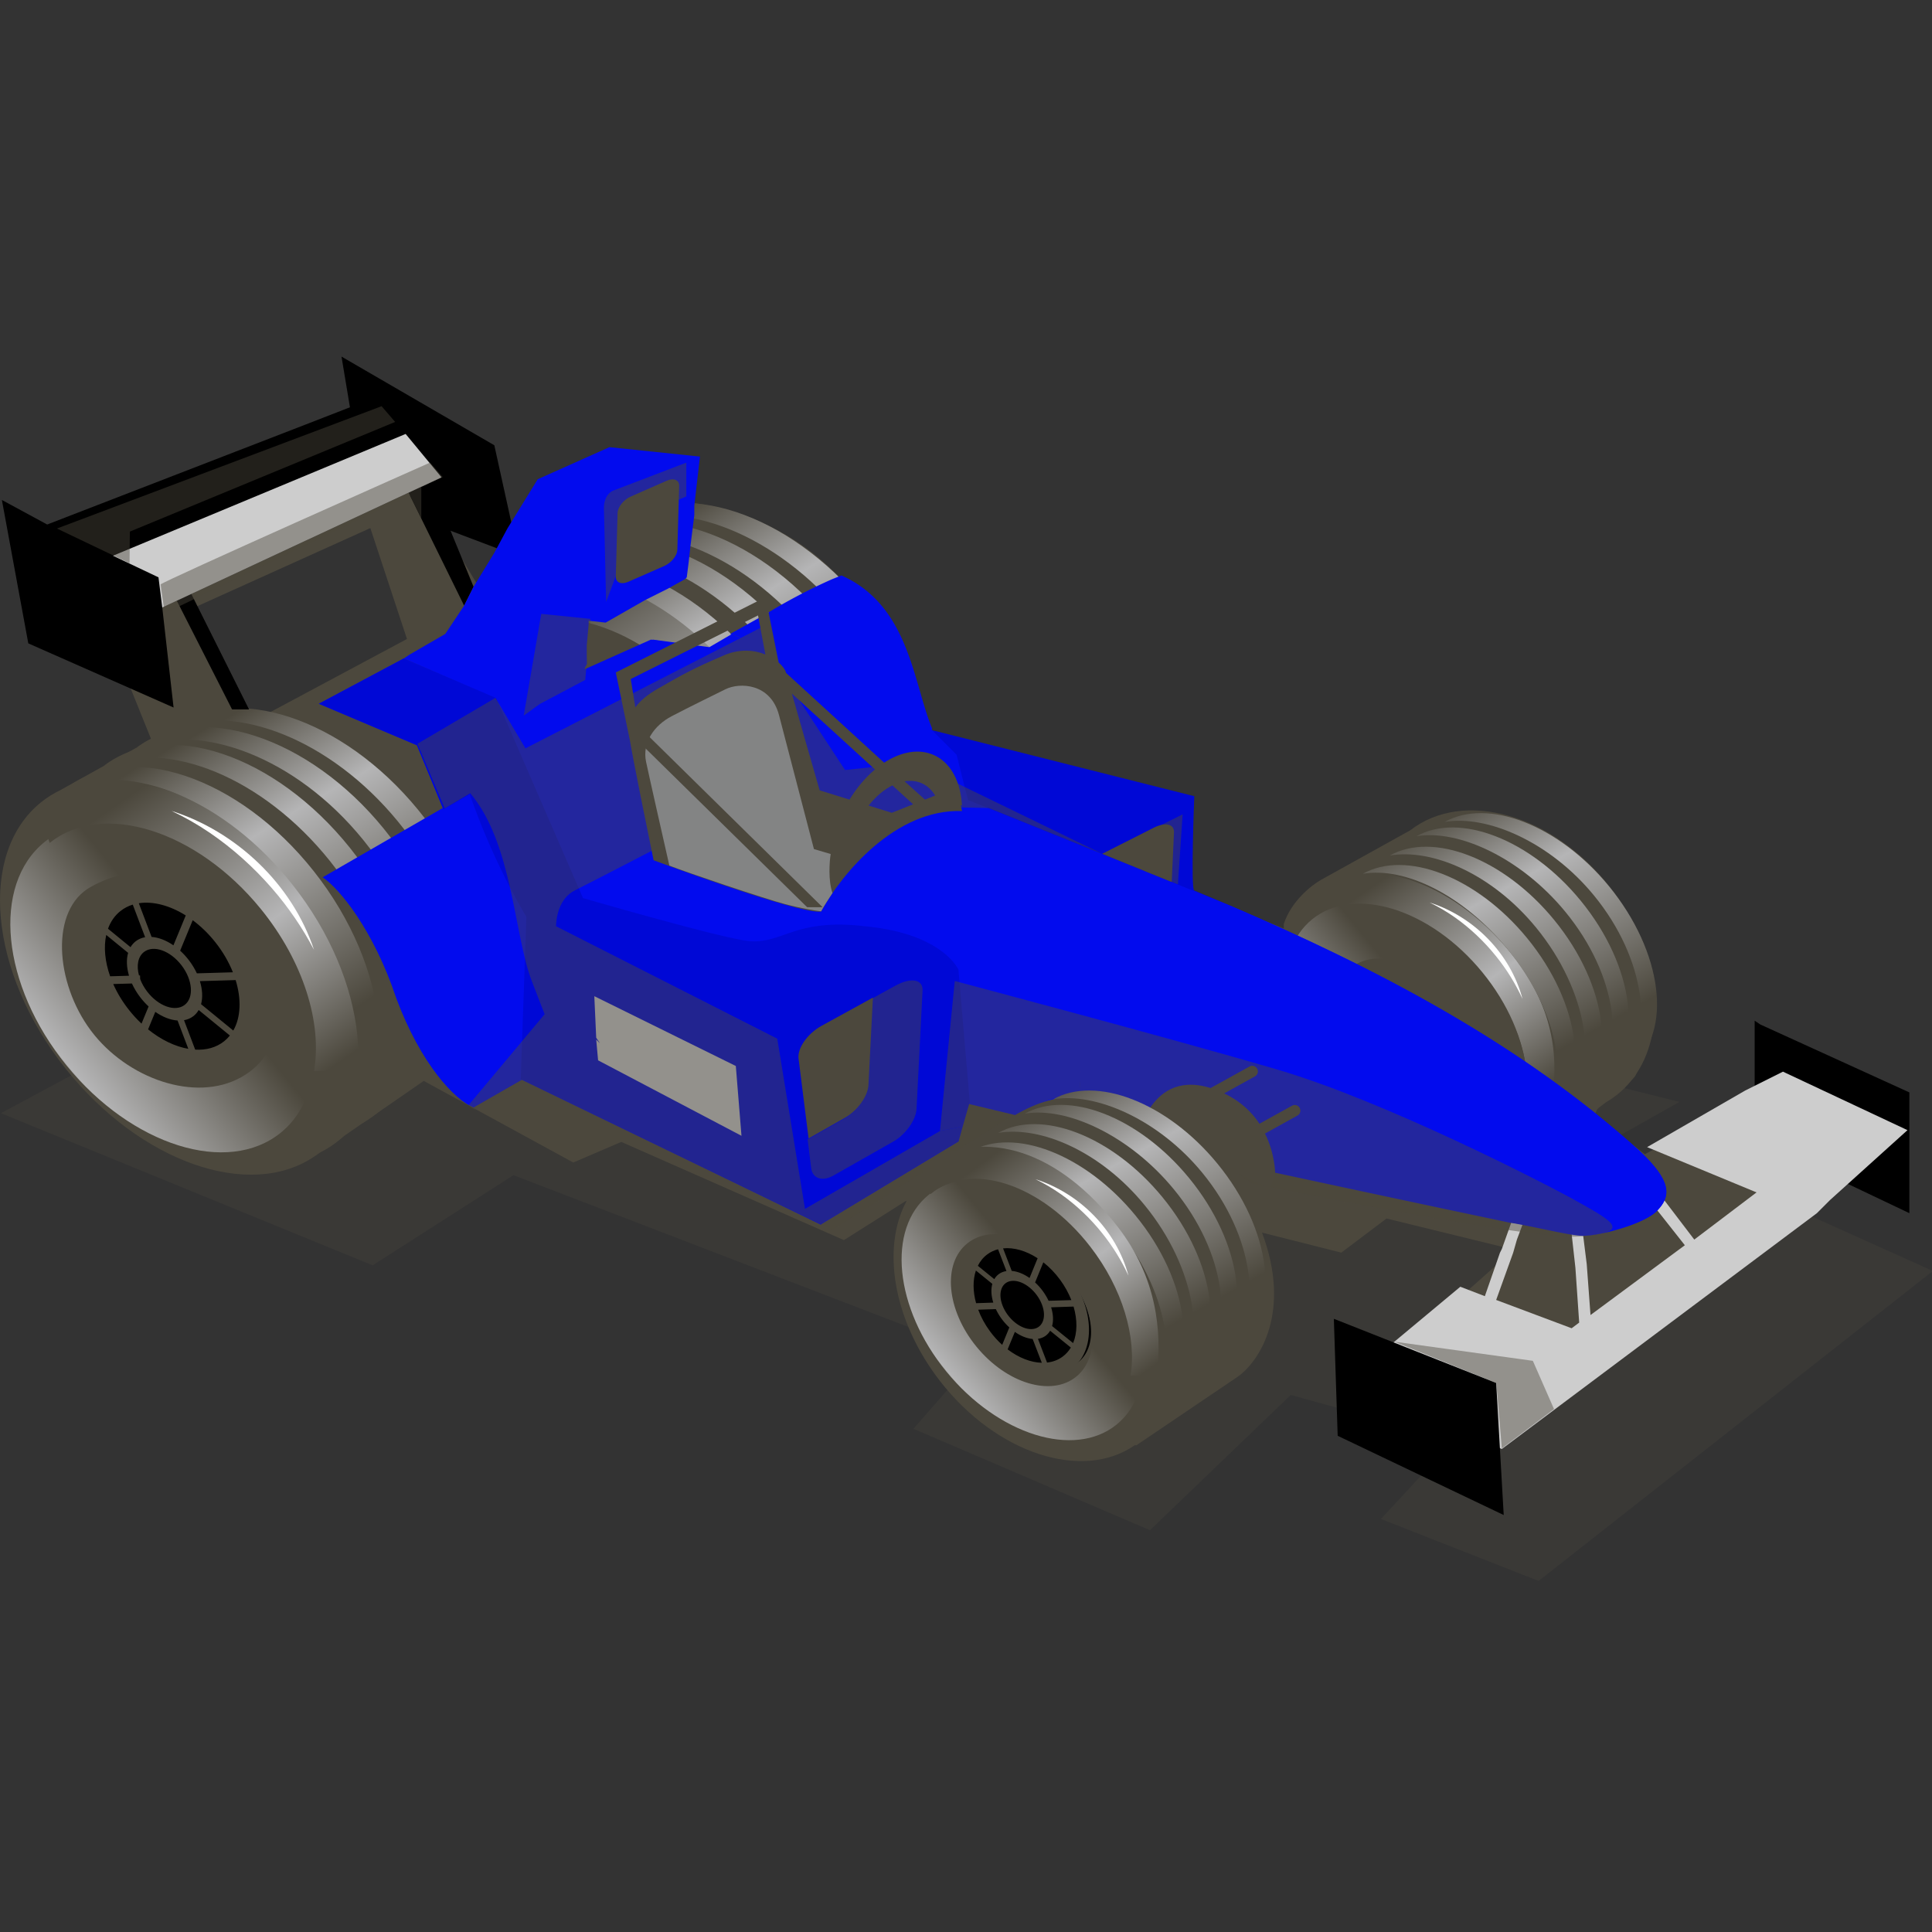<svg xmlns="http://www.w3.org/2000/svg" xmlns:xlink="http://www.w3.org/1999/xlink" fill="none" viewBox="0 -189 1024 1024" width="1024" height="1024"><rect x="0" y="-189" width="1024" height="1024" fill="#333333" stroke="none"/><defs><linearGradient id="f1-chassis_paint0_linear_474_164" x1="720.72" x2="800.14" y1="285.39" y2="400.99" gradientUnits="userSpaceOnUse"><stop stop-color="#4C483D"/><stop offset=".54" stop-color="#B5B5B6"/><stop offset="1" stop-color="#4C483D"/></linearGradient><linearGradient id="f1-chassis_paint1_linear_474_164" x1="753.26" x2="823.48" y1="244.47" y2="369.36" gradientUnits="userSpaceOnUse"><stop stop-color="#4C483D"/><stop offset=".38" stop-color="#B5B5B6"/><stop offset="1" stop-color="#4C483D"/></linearGradient><linearGradient id="f1-chassis_paint2_linear_474_164" x1="753.26" x2="823.48" y1="244.47" y2="369.36" gradientUnits="userSpaceOnUse"><stop stop-color="#4C483D"/><stop offset=".38" stop-color="#B5B5B6"/><stop offset="1" stop-color="#4C483D"/></linearGradient><linearGradient id="f1-chassis_paint3_linear_474_164" x1="753.26" x2="823.48" y1="244.47" y2="369.36" gradientUnits="userSpaceOnUse"><stop stop-color="#4C483D"/><stop offset=".38" stop-color="#B5B5B6"/><stop offset="1" stop-color="#4C483D"/></linearGradient><linearGradient id="f1-chassis_paint4_linear_474_164" x1="753.26" x2="823.48" y1="244.47" y2="369.36" gradientUnits="userSpaceOnUse"><stop stop-color="#4C483D"/><stop offset=".38" stop-color="#B5B5B6"/><stop offset="1" stop-color="#4C483D"/></linearGradient><linearGradient id="f1-chassis_paint5_linear_474_164" x1="758.88" x2="702.91" y1="350.44" y2="396.59" gradientUnits="userSpaceOnUse"><stop stop-color="#4C483D"/><stop offset=".93" stop-color="#B5B5B6"/><stop offset="1" stop-color="#4C483D"/></linearGradient><linearGradient id="f1-chassis_paint6_linear_474_164" x1="103.32" x2="32.62" y1="323.34" y2="381.4" gradientUnits="userSpaceOnUse"><stop stop-color="#4C483D"/><stop offset=".93" stop-color="#B5B5B6"/><stop offset="1" stop-color="#4C483D"/></linearGradient><linearGradient id="f1-chassis_paint7_linear_474_164" x1="56.92" x2="159.02" y1="240.9" y2="388.61" gradientUnits="userSpaceOnUse"><stop stop-color="#4C483D"/><stop offset=".54" stop-color="#B5B5B6"/><stop offset="1" stop-color="#4C483D"/></linearGradient><linearGradient id="f1-chassis_paint8_linear_474_164" x1="87.96" x2="179.82" y1="208.8" y2="350.56" gradientUnits="userSpaceOnUse"><stop stop-color="#4C483D"/><stop offset=".38" stop-color="#B5B5B6"/><stop offset="1" stop-color="#4C483D"/></linearGradient><linearGradient id="f1-chassis_paint9_linear_474_164" x1="68.12" x2="161.55" y1="220.52" y2="363.15" gradientUnits="userSpaceOnUse"><stop stop-color="#4C483D"/><stop offset=".38" stop-color="#B5B5B6"/><stop offset="1" stop-color="#4C483D"/></linearGradient><linearGradient id="f1-chassis_paint10_linear_474_164" x1="105.17" x2="194.98" y1="199.39" y2="340.38" gradientUnits="userSpaceOnUse"><stop stop-color="#4C483D"/><stop offset=".38" stop-color="#B5B5B6"/><stop offset="1" stop-color="#4C483D"/></linearGradient><linearGradient id="f1-chassis_paint11_linear_474_164" x1="123.88" x2="212.36" y1="189.3" y2="329.5" gradientUnits="userSpaceOnUse"><stop stop-color="#4C483D"/><stop offset=".38" stop-color="#B5B5B6"/><stop offset="1" stop-color="#4C483D"/></linearGradient><linearGradient id="f1-chassis_paint12_linear_474_164" x1="339.75" x2="269.06" y1="214.59" y2="272.65" gradientUnits="userSpaceOnUse"><stop stop-color="#4C483D"/><stop offset=".93" stop-color="#B5B5B6"/><stop offset="1" stop-color="#4C483D"/></linearGradient><linearGradient id="f1-chassis_paint13_linear_474_164" x1="293.36" x2="395.46" y1="132.15" y2="279.86" gradientUnits="userSpaceOnUse"><stop stop-color="#4C483D"/><stop offset=".54" stop-color="#B5B5B6"/><stop offset="1" stop-color="#4C483D"/></linearGradient><linearGradient id="f1-chassis_paint14_linear_474_164" x1="324.4" x2="416.25" y1="100.05" y2="241.81" gradientUnits="userSpaceOnUse"><stop stop-color="#4C483D"/><stop offset=".38" stop-color="#B5B5B6"/><stop offset="1" stop-color="#4C483D"/></linearGradient><linearGradient id="f1-chassis_paint15_linear_474_164" x1="304.56" x2="397.99" y1="111.77" y2="254.4" gradientUnits="userSpaceOnUse"><stop stop-color="#4C483D"/><stop offset=".38" stop-color="#B5B5B6"/><stop offset="1" stop-color="#4C483D"/></linearGradient><linearGradient id="f1-chassis_paint16_linear_474_164" x1="341.61" x2="431.41" y1="90.64" y2="231.63" gradientUnits="userSpaceOnUse"><stop stop-color="#4C483D"/><stop offset=".38" stop-color="#B5B5B6"/><stop offset="1" stop-color="#4C483D"/></linearGradient><linearGradient id="f1-chassis_paint17_linear_474_164" x1="360.31" x2="448.8" y1="80.55" y2="220.75" gradientUnits="userSpaceOnUse"><stop stop-color="#4C483D"/><stop offset=".38" stop-color="#B5B5B6"/><stop offset="1" stop-color="#4C483D"/></linearGradient><linearGradient id="f1-chassis_paint18_linear_474_164" x1="555.62" x2="499.65" y1="496.49" y2="542.67" gradientUnits="userSpaceOnUse"><stop stop-color="#4C483D"/><stop offset=".93" stop-color="#B5B5B6"/><stop offset="1" stop-color="#4C483D"/></linearGradient><linearGradient id="f1-chassis_paint19_linear_474_164" x1="545.68" x2="615.87" y1="391.5" y2="516.4" gradientUnits="userSpaceOnUse"><stop stop-color="#4C483D"/><stop offset=".38" stop-color="#B5B5B6"/><stop offset="1" stop-color="#4C483D"/></linearGradient><linearGradient id="f1-chassis_paint20_linear_474_164" x1="545.68" x2="615.87" y1="391.5" y2="516.4" gradientUnits="userSpaceOnUse"><stop stop-color="#4C483D"/><stop offset=".38" stop-color="#B5B5B6"/><stop offset="1" stop-color="#4C483D"/></linearGradient><linearGradient id="f1-chassis_paint21_linear_474_164" x1="545.68" x2="615.87" y1="391.5" y2="516.4" gradientUnits="userSpaceOnUse"><stop stop-color="#4C483D"/><stop offset=".38" stop-color="#B5B5B6"/><stop offset="1" stop-color="#4C483D"/></linearGradient><linearGradient id="f1-chassis_paint22_linear_474_164" x1="545.68" x2="615.87" y1="391.5" y2="516.4" gradientUnits="userSpaceOnUse"><stop stop-color="#4C483D"/><stop offset=".38" stop-color="#B5B5B6"/><stop offset="1" stop-color="#4C483D"/></linearGradient><linearGradient id="f1-chassis_paint23_linear_474_164" x1="516.34" x2="598.91" y1="430.49" y2="544.13" gradientUnits="userSpaceOnUse"><stop stop-color="#4C483D"/><stop offset=".54" stop-color="#B5B5B6"/><stop offset="1" stop-color="#4C483D"/></linearGradient></defs><g id="f1-chassis_dropshadow"><path id="f1-chassis_drop" fill="#4C483D" fill-opacity=".3" d="M0.477 401.008L197.515 481.66L272.15 433.866L518.794 528.678L484.115 568.287L609.503 622.056L684.139 550.364L770.716 574.261L731.906 616.081L815.497 648.94L1024.48 484.648L905.06 430.879L857.293 454.776L842.366 421.918L890.133 395.034L734.891 356.201L647.752 392.333L284.092 248.664L0.477 401.008Z"/><path id="f1-chassis_Union" fill="#4C483D" fill-rule="evenodd" d="M32.041 229.753L80.159 202.916L67.661 171.934L41.489 105.267L92.415 126.047L221.344 68.243L256.15 126.047L301.751 103.43C315.938 74.304 363.303 68.161 407.544 89.71C451.786 111.259 476.15 152.34 461.963 181.466L517.472 239.498L680.429 303.036V300.735C684.367 288.654 695.124 280.135 700.328 277.251L747.456 251.077C775.84 229.059 823.262 242.597 853.419 281.345C879.115 314.361 883.992 355.034 867.356 380.022C867.279 380.214 867.193 380.407 867.1 380.601C866.738 381.355 865.904 382.382 864.76 383.575C862.407 386.511 859.716 389.183 856.683 391.543C854.897 392.933 853.036 394.182 851.107 395.292C849.666 396.412 848.336 397.422 847.229 398.246L846.543 398.931L845.118 402.039L871.801 422.726L890.488 412.921L948.247 441.144L836.011 524.501L774.313 498.247L800.332 475.1L801.045 473.032L800.639 472.924L734.885 456.833L710.914 474.917L668.889 464.307C684.598 506.095 667.808 532.198 656.177 540.587L602.265 577.054L601.531 576.94C573.8 596.282 528.125 581.487 498.242 543.008C473.341 510.942 467.09 472.325 480.513 447.565L479.923 447.64L447.294 468.284L329.303 416.237L303.854 427.155L224.6 383.901L166.673 423.928L166.654 423.922C132.442 447.25 74.421 427.16 34.829 377.468C-5.994 326.23 -11.764 262.923 21.942 236.067C25.088 233.561 28.467 231.46 32.041 229.753ZM101.536 133.665L128.395 187.139L142.65 188.762L215.704 149.672L196.292 90.899L101.536 133.665ZM568.084 488.867C579.719 503.851 580.888 522.415 570.693 530.332C560.499 538.248 542.802 532.52 531.166 517.537C519.531 502.554 518.362 483.989 528.557 476.073C538.751 468.156 556.448 473.884 568.084 488.867ZM121.258 311.515C136.647 332.091 138.41 356.782 125.196 366.665C111.983 376.547 88.796 367.878 73.407 347.302C58.019 326.726 56.255 302.035 69.469 292.153C82.683 282.27 105.869 290.939 121.258 311.515Z" clip-rule="evenodd"/><path id="f1-chassis_r" fill="url(#f1-chassis_paint0_linear_474_164)" d="M694.98 289.551L693.772 282.761C723.119 262.893 768.16 276.262 800.295 315.55C821.873 341.931 826.295 367.385 822.839 392.812L808.523 391.739C811.911 372.001 802.339 347.635 784.495 325.819C757.85 293.243 718.609 281.055 696.742 298.525L694.98 289.551Z"/><g id="f1-chassis_r_2"><path fill="url(#f1-chassis_paint1_linear_474_164)" d="M864.754 375.75C863.077 377.1 861.29 378.265 859.406 379.251C877.138 360.585 872.519 319.365 844.78 285.551C821.447 257.108 788.101 242.78 765.743 246.621C788.45 233.831 826.038 248.102 852.776 280.695C881.345 315.522 886.708 358.079 864.754 375.75Z"/><path fill="url(#f1-chassis_paint2_linear_474_164)" d="M844.374 386.858C846.258 385.873 848.045 384.707 849.721 383.358C871.675 365.687 866.313 323.13 837.743 288.303C811.005 255.71 773.417 241.439 750.71 254.228C773.068 250.388 806.363 265.867 829.696 294.309C857.435 328.124 862.105 368.193 844.374 386.858Z"/><path fill="url(#f1-chassis_paint3_linear_474_164)" d="M835.654 393.561C833.977 394.91 832.19 396.076 830.306 397.061C848.038 378.395 841.83 336.367 814.091 302.553C790.759 274.11 759.001 260.591 736.643 264.431C759.35 251.642 796.938 265.913 823.676 298.506C852.245 333.333 857.608 375.89 835.654 393.561Z"/><path fill="url(#f1-chassis_paint4_linear_474_164)" d="M821.353 403.242C819.677 404.591 817.889 405.757 816.005 406.742C833.737 388.076 826.647 347.748 798.908 313.934C775.576 285.492 744.7 270.272 722.342 274.112C745.049 261.323 782.637 275.594 809.375 308.187C837.945 343.014 843.307 385.571 821.353 403.242Z"/></g><path id="f1-chassis_s" fill="white" d="M792.887 317.752C798.553 324.76 803.294 332.455 806.972 340.466C800.506 316.247 781.089 296.812 757.743 289.35C762.43 291.633 766.973 294.291 771.314 297.368C779.321 303.049 786.635 309.992 792.887 317.752Z"/><path id="f1-chassis_r_3" fill="url(#f1-chassis_paint5_linear_474_164)" fill-rule="evenodd" d="M704.816 391.838C732.289 425.485 772.674 438.112 795.019 420.043C817.363 401.973 813.206 360.049 785.733 326.402C758.26 292.756 717.875 280.128 695.531 298.197C673.186 316.267 677.343 358.191 704.816 391.838ZM720.816 378.707C736.748 398.218 760.385 405.365 773.611 394.669C786.838 383.973 784.645 359.485 768.713 339.973C752.782 320.462 729.145 313.315 715.919 324.011C702.692 334.707 704.885 359.195 720.816 378.707Z" clip-rule="evenodd"/><g id="f1-chassis_b"><g id="f1-chassis_right"><path id="f1-chassis_r_4" fill="url(#f1-chassis_paint6_linear_474_164)" fill-rule="evenodd" d="M35.265 375.687C69.848 418.227 120.685 434.192 148.813 411.347C176.941 388.501 171.708 335.496 137.125 292.956C102.541 250.417 51.704 234.451 23.576 257.297C-4.552 280.142 0.681 333.147 35.265 375.687ZM55.406 359.085C75.461 383.754 105.216 392.789 121.865 379.266C138.515 365.743 135.755 334.783 115.7 310.114C95.645 285.446 65.89 276.41 49.241 289.933C32.591 303.456 35.351 334.416 55.406 359.085Z" clip-rule="evenodd"/><path id="f1-chassis_r_5" fill="url(#f1-chassis_paint7_linear_474_164)" d="M19.954 239.796C20.796 239.016 21.667 238.26 22.565 237.53C56.078 210.311 116.459 229.102 157.431 279.5C183.563 311.644 195.488 348.882 192.004 378.702H166.457C170.777 353.383 160.987 320.75 138.235 292.764C104.263 250.977 54.232 235.342 26.353 257.752L19.954 239.796Z"/><path id="f1-chassis_Subtract" fill="url(#f1-chassis_paint8_linear_474_164)" d="M55.103 216.863C89.179 202.868 139.348 222.97 174.886 267.368C215.015 317.504 221.456 379.84 189.653 407.527C193.291 405.752 196.721 403.559 199.903 400.934C232.773 373.819 225.956 310.953 185.543 260.463C145.757 210.757 88.263 191.574 55.103 216.863Z"/><path id="f1-chassis_Subtract_2" fill="url(#f1-chassis_paint9_linear_474_164)" d="M35.209 228.697C69.284 214.525 119.453 234.881 154.991 279.84C195.12 330.608 201.561 393.731 169.758 421.768C173.396 419.971 176.826 417.75 180.008 415.092C212.878 387.635 206.762 323.929 166.349 272.801C126.563 222.467 68.368 203.088 35.209 228.697Z"/><path id="f1-chassis_Subtract_3" fill="url(#f1-chassis_paint10_linear_474_164)" d="M72.264 207.34C106.339 193.561 156.873 212.328 192.41 256.042C232.539 305.403 238.616 367.802 206.814 395.062C210.452 393.315 213.882 391.155 217.064 388.571C249.933 361.874 243.818 299.934 203.405 250.222C163.619 201.283 105.424 182.441 72.264 207.34Z"/><path id="f1-chassis_Subtract_4" fill="url(#f1-chassis_paint11_linear_474_164)" d="M91.023 197.058C125.099 183.42 175.268 203.009 210.806 246.274C250.935 295.129 257.375 355.873 225.573 382.853C229.211 381.124 232.641 378.987 235.823 376.429C268.693 350.006 261.866 289.234 221.453 240.033C181.667 191.597 124.183 172.415 91.023 197.058Z"/><path id="f1-chassis_s_2" fill="white" d="M144.101 281.772C152.869 291.855 160.407 302.895 166.428 314.418C154.906 279.645 125.213 251.652 90.915 240.798C97.874 244.089 104.654 247.942 111.17 252.375C123.23 260.589 134.382 270.607 144.101 281.772Z"/></g><g id="f1-chassis_left"><path id="f1-chassis_r_6" fill="url(#f1-chassis_paint12_linear_474_164)" fill-rule="evenodd" d="M271.702 266.936C306.286 309.476 357.123 325.441 385.251 302.596C413.379 279.75 408.145 226.745 373.562 184.205C338.979 141.666 288.141 125.7 260.014 148.546C231.886 171.391 237.119 224.396 271.702 266.936ZM291.844 250.334C311.898 275.003 341.653 284.038 358.303 270.515C374.953 256.992 372.192 226.032 352.137 201.363C332.083 176.695 302.328 167.659 285.678 181.182C269.029 194.705 271.789 225.665 291.844 250.334Z" clip-rule="evenodd"/><path id="f1-chassis_r_7" fill="url(#f1-chassis_paint13_linear_474_164)" d="M256.392 131.045C257.234 130.265 258.104 129.509 259.003 128.779C292.515 101.56 352.897 120.351 393.869 170.75C420.001 202.893 431.926 240.131 428.441 269.952H402.894C407.215 244.632 397.424 211.999 374.673 184.013C340.701 142.226 290.669 126.591 262.79 149.001L256.392 131.045Z"/><path id="f1-chassis_Subtract_5" fill="url(#f1-chassis_paint14_linear_474_164)" d="M291.541 108.112C325.616 94.117 375.786 114.219 411.323 158.618C451.453 208.753 457.893 271.089 426.091 298.776C429.729 297.001 433.159 294.808 436.341 292.183C469.21 265.068 462.394 202.202 421.981 151.712C382.195 102.006 324.701 82.823 291.541 108.112Z"/><path id="f1-chassis_Subtract_6" fill="url(#f1-chassis_paint15_linear_474_164)" d="M271.646 119.946C305.721 105.774 355.891 126.13 391.428 171.089C431.558 221.857 437.998 284.981 406.196 313.017C409.833 311.22 413.264 308.999 416.446 306.342C449.315 278.884 443.2 215.178 402.787 164.05C363.001 113.716 304.806 94.338 271.646 119.946Z"/><path id="f1-chassis_Subtract_7" fill="url(#f1-chassis_paint16_linear_474_164)" d="M308.702 98.589C342.777 84.81 393.31 103.577 428.848 147.291C468.977 196.652 475.054 259.051 443.251 286.311C446.889 284.564 450.319 282.404 453.501 279.82C486.371 253.124 480.256 191.183 439.842 141.471C400.056 92.532 341.861 73.69 308.702 98.589Z"/><path id="f1-chassis_Subtract_8" fill="url(#f1-chassis_paint17_linear_474_164)" d="M327.461 88.307C361.536 74.669 411.706 94.258 447.243 137.523C487.373 186.378 493.813 247.122 462.011 274.102C465.648 272.373 469.079 270.236 472.261 267.678C505.13 241.255 498.304 180.483 457.89 131.282C418.104 82.846 360.621 63.664 327.461 88.307Z"/></g></g></g><g id="motor-manager-2024_chassis_4034"><g id="motor-manager-2024_chassis_base_8"><g id="motor-manager-2024_chassis_tail_8"><path id="motor-manager-2024_chassis_wing-l_8" fill="black" d="M275 106l-13-59-81-47 5 30 40 36 12 26 37 14z"/><path id="motor-manager-2024_chassis_bar_15" fill="black" d="M101 125l-8 3 30 59h9l-31-62z"/><path id="motor-manager-2024_chassis_bar_16" fill="black" d="M228 66l-12 5 30 61 5-10-23-56z"/><path id="motor-manager-2024_chassis_wing_8" fill="black" d="M234 64l-36-42-36 14L25 89l61 44 148-69z"/><path id="motor-manager-2024_chassis_split_color_2" fill="#CDCDCD" d="M234 64l-19-23-161 67 32 25 148-69z"/><path id="motor-manager-2024_chassis_wing-r_8" fill="black" d="M25 89L1 76l14 76 77 34-6-53-2-16-59-28z"/></g><g id="motor-manager-2024_chassis_front-wing_8"><path id="motor-manager-2024_chassis_Union_8" fill="black" d="M933 354l79 36v64l-82-39v-63l3 2z"/><path id="motor-manager-2024_chassis_Vector_39" fill="#CDCDCD" d="M1011 410l-66-31-20 10-52 30 58 24-33 25-16-21-4 5 15 19-50 37-2-27-2-16h-6l2 18 2 29-4 3-40-15 9-25 2-7 3-8-6-1-5 14-1 2-8 23-13-5-60 50 82 36 167-125 7-7 41-37z"/><path id="motor-manager-2024_chassis_Vector_40" fill="black" d="M795 579l-2-35-86-34v1l2 61 88 42-2-35z"/></g><path id="motor-manager-2024_chassis_Vector_41" fill="#0008D6" d="M652 291l-19-8c-2 0 0-50 0-50l-139-35-29 17c8 8 25 11 38 27l137 54 12-5z"/><path id="motor-manager-2024_chassis_Vector_42" fill="#CDCDCD" d="M503 242c-6 0-13 2-20 4l-1 1h-1a72 72 0 00-12 7 88 88 0 00-15 11l-3 3-2 2-4 5 148 51c13-14 30-23 47-30l-137-54z"/><path id="motor-manager-2024_chassis_main-body_8" fill="#020BEE" d="M491 195l-103-48-12 7-30-4-22 17-53 133 5 83 159 77 73-44 5-20 25 6c12-7 23-10 34-10l3-39c5-11 11-19 19-26l58-36-139-56-6-24-16-16z"/><g id="motor-manager-2024_chassis_wheels_8"><path fill="black" d="M127 328c9 23 1 42-19 42-19 1-42-17-52-40-9-23 0-42 19-42 20-1 43 17 52 40z"/><path fill="black" d="M575 502c8 19 1 35-16 35-16 1-36-14-44-33-7-19 0-35 16-35 17-1 36 14 44 33z"/></g><path id="motor-manager-2024_chassis_Vector_43" fill="#020BEE" d="M494 197c-10-24-12-65-48-81l-5 2a296 296 0 00-36 19l-18 10c4 1 6 2 10 6l12 7 34 24c4 5 36 20 51 14v-1z"/><path id="motor-manager-2024_chassis_front_8" fill="#020BEE" d="M869 421c17 16 17 24 9 32-7 7-30 13-39 13-7 0-26-5-39-7a25668 25668 0 01-159-34c-21-24-48-35-69-33l2-39c15-32 46-50 78-62 77 33 154 73 217 130z"/><path id="motor-manager-2024_chassis_front,_top_3" fill="#020BEE" d="M869 421c17 16 17 24 9 32-3 3-10 6-16 8-66-44-172-86-281-120 16-25 43-40 71-50 77 33 154 73 217 130z"/><path id="motor-manager-2024_chassis_Vector_44" fill="#020BEE" d="M269 184l-55-24-45 24 52 22 14 34 14-8a368 368 0 0030 65l66-28-1-2-17-100 31-15-13-2-76 34z"/><path id="motor-manager-2024_chassis_Vector_1_8" fill="#020BEE" d="M249 231l-78 45c9 6 27 28 39 64 13 35 31 54 41 58l61-35c-6-3-20-20-30-59-9-34-20-57-33-73z"/><path id="motor-manager-2024_chassis_intake_9" fill="#020BEE" d="M323 48l-38 17-16 26-7 13-11 18-5 10-8 12-2 3-19 11-3 2 48 21 8 12 15-8 25-13v-7l1-2v-10l1-11v-2l9 1 21-12 12-6 9-5 1-1 1-8 1-9 1-8 1-8v-5l3-26-48-5z"/></g><g id="motor-manager-2024_chassis_extras_7"><path id="motor-manager-2024_chassis_body_colorering_4" fill="#0008D6" d="M263 181l-49-21-45 24 52 22 14 34 14-8a368 368 0 0030 65l-3 86 159 77 73-44 6-21-6-70s-8-19-49-23c-41-5-45 12-67 7-21-4-83-22-83-22l-46-106z"/><path id="motor-manager-2024_chassis_bonnet_2" fill="#020BEE" d="M504 241c-23 2-43 16-58 33l148 51c13-13 32-23 47-30-45-20-90-39-137-54z"/><path id="motor-manager-2024_chassis_sponsor-side_2" fill="#CDCDCD" d="M393 413l-3-37-75-37 1 22 2 3-2-2 1 11 76 40z"/></g></g><g id="f1-chassis_overlay"><g id="f1-chassis_Shadows"><path id="f1-chassis_Vector_6" fill="#4C483D" d="M474.789 333.326L462.132 340.28L459.778 386.535C459.527 392.437 453.93 400.256 447.42 403.936L428.049 414.934L429.966 430.221C430.689 435.645 435.892 437.407 441.727 434.062L473.427 416.069C479.944 412.389 485.535 404.569 485.785 398.667L488.969 336.032C489.298 330.094 482.918 328.906 474.789 333.326Z" opacity=".45"/><path id="f1-chassis_Vector_7" fill="#4C483D" d="M87.321 136.018C87.321 136.018 85.172 121.858 85.172 120.747C85.172 119.635 227.984 56.167 227.984 56.167L234.664 63.843L223.299 69.127V85.754L217.367 73.647" opacity=".45"/><path id="f1-chassis_Vector_8" fill="#4C483D" d="M30.181 91.13L68.663 109.53L68.829 92.756L209.43 34.633L202.254 26.293L30.181 91.13Z" opacity=".45"/><path id="f1-chassis_Vector_9" fill="#4C483D" d="M426.658 451.738L411.964 361.51L294.692 301.922C294.842 297.43 296.15 287.178 304.763 282.871C315.945 277.28 347.702 260.75 347.702 260.75L334.224 194.162L408.335 159.696L405.147 142.703L278.499 207.64L262.607 180.884L221.27 205.212L235.71 239.464L249.24 231.425C271.763 258.036 272.304 306.138 281.861 330.969C291.418 355.801 288.73 348.488 288.73 348.488L248.252 396.86C253.818 400.703 251.611 398.875 251.611 398.875L277.645 384.767L441.19 462.915L534.929 403.415L498.4 410.36L426.658 451.738Z" opacity=".45"/><path id="f1-chassis_Vector_10" fill="#4C483D" d="M498.215 410.364L506.046 330.961C506.046 330.961 620.104 361.152 677.136 377.926C734.168 394.707 819.148 438.309 837.037 448.381C854.927 458.453 865.231 464.176 837.712 466.344C810.194 468.513 663.714 438.321 663.714 438.321L606.395 399.008C606.395 399.008 572.54 378.787 539.586 402.538" opacity=".45"/><path id="f1-chassis_Vector_11" fill="#4C483D" d="M793.088 544.046L739.084 522.116L812.44 532.265L823.663 557.848L796.004 578.675L793.088 544.046Z" opacity=".45"/><path id="f1-chassis_Vector_12" fill="#4C483D" d="M312.972 139.013L286.874 136.37L277.583 190.288L286.126 184.114L310.206 171.352" opacity=".45"/><path id="f1-chassis_Vector_13" fill="#4C483D" d="M584.204 263.557L523.992 239.263L504.923 238.881L463.78 248.552L425.534 239.263L414.352 175.517L409.929 161.289L447.903 219.131L484.59 215.144L584.204 263.557Z" opacity=".45"/><path id="f1-chassis_Vector_14" fill="#4C483D" d="M325.741 70.75L363.76 56.21V74.101L338.04 85.284L321.261 130.016L320.138 81.927C320.144 81.933 319.033 72.984 325.741 70.75Z" opacity=".45"/><path id="f1-chassis_Vector_15" fill="#4C483D" d="M613.396 249.323L626.818 242.614L624.316 279.731L606.485 272.599" opacity=".45"/></g><g id="f1-chassis_Dark Front"><path id="f1-chassis_Union_3" fill="#4C483D" d="M327.328 82.936L326.384 116.574C326.295 119.752 329.233 121.013 332.967 119.376L352.105 110.971C355.289 109.563 358.916 105.984 359.016 102.231L359.971 68.605C360.067 65.421 357.116 64.166 353.383 65.797L334.251 74.208C330.524 75.839 327.424 79.746 327.328 82.936Z"/><path id="f1-chassis_Vector_16" fill="#4C483D" d="M460.304 386.01L462.657 339.755L435.437 354.707C428.013 358.793 422.607 366.505 423.24 371.995L428.574 414.415L447.945 403.417C454.456 399.731 460.053 391.912 460.304 386.01Z"/><path id="f1-chassis_Vector_17" fill="#4C483D" d="M622.237 252.334C622.506 247.502 617.309 246.534 610.685 250.13L584.149 263.547L621.024 278.477L622.237 252.334Z"/><path id="f1-chassis_Union_4" fill="#4C483D" fill-rule="evenodd" d="M124.898 303.254C153.493 337.793 152.102 368.397 127.779 381.977C103.457 395.557 67.151 382.607 48.158 357.209C29.164 331.811 26.388 293.098 48.158 281.044C69.927 268.99 96.303 268.714 124.898 303.254ZM121.841 359.855C120.941 360.972 119.922 361.992 118.783 362.899C114.573 366.252 109.248 367.658 103.457 367.328L97.536 351.728C99.346 351.411 101.012 350.715 102.452 349.612C103.622 348.715 104.57 347.605 105.301 346.328L121.841 359.855ZM99.813 366.903C92.812 365.684 85.353 362.128 78.488 356.579L82.311 347.307C86.22 350.044 90.347 351.641 94.117 351.893L99.813 366.903ZM75.008 353.546L78.76 344.445C77.204 343.013 75.717 341.392 74.341 339.598C72.525 337.231 71.051 334.754 69.927 332.271L60.011 332.562C62.117 337.307 64.967 342.039 68.54 346.521C70.578 349.078 72.748 351.424 75.008 353.546ZM58.373 328.452L68.385 328.159C67.074 323.76 66.899 319.523 67.907 316.034L56.303 306.543C54.894 313 55.615 320.653 58.373 328.452ZM57.245 303.253L69.188 313.022C69.908 311.797 70.833 310.731 71.964 309.864C73.416 308.751 75.096 308.053 76.923 307.74L70.366 290.463C67.975 291.201 65.761 292.343 63.792 293.912C60.764 296.323 58.59 299.521 57.245 303.253ZM73.57 289.73L80.347 307.586C84.044 307.844 88.082 309.394 91.921 312.041L98.451 296.201C90.008 290.911 81.127 288.562 73.57 289.73ZM102.141 298.724C106.366 301.86 110.409 305.741 114.035 310.29C118.131 315.428 121.277 320.894 123.44 326.333L104.346 326.892C103.241 324.514 101.815 322.146 100.075 319.877C98.649 318.017 97.103 316.344 95.483 314.873L102.141 298.724ZM124.898 330.467L105.941 331.021C107.308 335.44 107.531 339.71 106.566 343.239L123.647 357.209C127.656 350.239 128.003 340.556 124.898 330.467ZM78.009 336.56C76.371 334.424 75.127 332.163 74.29 329.928L74.233 327.988L73.667 328.004C72.257 322.831 73.095 318.035 76.336 315.551C81.36 311.701 90.253 314.866 96.2 322.619C102.147 330.373 102.896 339.779 97.873 343.628C92.849 347.478 83.956 344.313 78.009 336.56Z" clip-rule="evenodd"/><path id="f1-chassis_Union_5" fill="#4C483D" fill-rule="evenodd" d="M566.542 486.154C580.074 504.591 580.802 527.048 568.168 536.313C555.533 545.577 534.321 538.141 520.789 519.704C507.257 501.267 506.529 478.81 519.163 469.545C531.798 460.281 553.01 467.717 566.542 486.154ZM567.568 525.23C566.436 527.118 564.977 528.755 563.189 530.066C560.773 531.837 557.973 532.857 554.958 533.187L550.14 520.611C553.043 520.175 555.241 518.646 556.585 516.322L567.568 525.23ZM568.763 522.866L557.624 513.837C558.413 511.047 558.281 507.63 557.123 503.897L568.985 503.508C568.992 503.501 568.998 503.494 569.005 503.487C571.097 510.581 571.03 517.473 568.763 522.866ZM567.839 500.083C566.413 496.427 564.421 492.772 561.867 489.293C559.21 485.672 556.188 482.573 552.988 480.062L548.623 490.724C551.538 493.395 554.028 496.734 555.779 500.45L567.839 500.083ZM549.967 477.898C543.878 473.937 537.378 472.055 531.645 472.664L536.24 484.607C539.364 484.87 542.632 486.208 545.684 488.359L549.967 477.898ZM528.992 473.14C526.96 473.663 525.06 474.54 523.353 475.792C521.174 477.39 519.484 479.471 518.278 481.901L526.994 488.974C528.35 486.65 530.542 485.115 533.439 484.685L528.992 473.14ZM517.246 484.407C515.575 489.39 515.619 495.457 517.349 501.713L526.462 501.412C525.303 497.666 525.172 494.261 525.954 491.471L517.246 484.407ZM518.469 505.163L527.806 504.852C529.55 508.574 532.047 511.902 534.962 514.572L531.185 523.799C528.862 521.699 526.666 519.279 524.674 516.565C521.979 512.892 519.908 509.022 518.469 505.163ZM534.067 526.193L537.895 516.937C540.953 519.082 544.208 520.42 547.326 520.689L552.183 533.299C546.336 533.149 539.923 530.649 534.067 526.193ZM531.36 502.941C534.09 510.002 540.971 515.599 546.729 515.45C552.481 515.289 554.954 509.44 552.231 502.373C549.501 495.306 542.632 489.715 536.862 489.864C531.103 490.014 528.642 495.868 531.36 502.941Z" clip-rule="evenodd"/><path id="f1-chassis_Vector_18" fill="#4C483D" d="M609.734 397.916C614.395 391.206 623.453 382.223 641.206 387.543C641.355 387.591 641.48 387.651 641.624 387.693L662.277 376.27C663.721 375.471 665.535 375.996 666.335 377.434C667.134 378.877 666.609 380.69 665.171 381.489L648.832 390.532C657.586 394.677 663.554 400.528 667.54 406.588L684.803 397.045C686.248 396.246 688.062 396.771 688.861 398.208C689.661 399.651 689.136 401.465 687.697 402.264L670.482 411.789C675.805 422.609 675.852 432.546 675.852 432.546L673.02 441.041L602.622 406.588L609.734 397.916Z"/></g><g id="f1-chassis_tires"><g id="f1-chassis_f"><path id="f1-chassis_r_8" fill="url(#f1-chassis_paint18_linear_474_164)" fill-rule="evenodd" d="M501.535 537.885C529.019 571.529 569.419 584.156 591.773 566.088C614.126 548.02 609.967 506.099 582.484 472.455C555 438.811 514.599 426.185 492.246 444.253C469.893 462.321 474.052 504.241 501.535 537.885ZM517.542 524.755C533.479 544.265 557.125 551.411 570.357 540.716C583.589 530.021 581.395 505.535 565.457 486.025C549.52 466.515 525.873 459.369 512.642 470.064C499.41 480.759 501.604 505.245 517.542 524.755Z" clip-rule="evenodd"/><g id="f1-chassis_Vector_19"><path fill="url(#f1-chassis_paint19_linear_474_164)" d="M608.447 553.759C610.332 552.773 612.12 551.608 613.797 550.259C635.76 532.59 630.395 490.036 601.814 455.212C575.066 422.621 537.463 408.351 514.748 421.14C537.114 417.3 568.002 432.518 591.343 460.958C619.093 494.77 626.186 535.095 608.447 553.759Z"/><path fill="url(#f1-chassis_paint20_linear_474_164)" d="M622.754 544.079C624.639 543.093 626.426 541.928 628.103 540.579C650.066 522.909 644.702 480.355 616.121 445.532C589.373 412.941 551.77 398.671 529.054 411.46C551.421 407.619 583.191 421.138 606.533 449.578C634.283 483.39 640.492 525.415 622.754 544.079Z"/><path fill="url(#f1-chassis_paint21_linear_474_164)" d="M636.826 533.877C638.711 532.891 640.499 531.726 642.176 530.377C664.139 512.707 658.774 470.153 630.193 435.33C603.445 402.739 565.842 388.469 543.127 401.258C565.493 397.417 598.801 412.895 622.143 441.335C649.893 475.147 654.565 515.212 636.826 533.877Z"/><path fill="url(#f1-chassis_paint22_linear_474_164)" d="M651.865 526.27C653.75 525.284 655.538 524.119 657.215 522.77C679.178 505.1 673.813 462.546 645.232 427.723C618.484 395.132 580.881 380.862 558.166 393.65C580.532 389.81 613.891 404.137 637.233 432.577C664.983 466.389 669.604 507.605 651.865 526.27Z"/></g><path id="f1-chassis_r_9" fill="url(#f1-chassis_paint23_linear_474_164)" d="M488.361 429.611C488.998 428.99 489.656 428.389 490.336 427.809C522.47 408.234 561.39 421.105 592.395 461.194C613.214 488.113 615.851 516.384 613.214 540.105H599.226C602.495 519.964 595.086 494.006 577.869 471.745C552.161 438.505 514.3 426.068 493.202 443.894L488.361 429.611Z"/><path id="f1-chassis_Shine" fill="white" d="M584.014 464.41C589.682 471.417 594.425 479.111 598.104 487.122C591.635 462.904 572.211 443.472 548.856 436.01C553.545 438.292 558.09 440.95 562.433 444.027C570.443 449.708 577.76 456.65 584.014 464.41Z"/></g></g><g id="f1-chassis_cockpit"><path id="f1-chassis_Union_6" fill="#4C483D" fill-rule="evenodd" d="M326.382 167.424C328.442 177.316 331.128 190.242 333.869 203.477C335.722 214.479 342.87 249.704 346.423 266.955C372.577 276.698 426.946 295.767 435.196 294.097C446.293 273.871 474.622 239.684 509.87 240.858C509.742 239.805 509.516 238.791 509.207 237.818H509.861C509.161 225.387 504.068 215.338 495.098 211.253C487.103 207.612 477.553 209.403 468.602 215.236L416.664 167.696C416.233 166.011 414.843 164.017 412.711 162.151L405.736 127.518L326.382 167.424ZM463.762 218.835L419.705 178.597C423.709 192.698 430.556 216.451 434.441 229.887L450.25 234.81C454.157 228.414 458.796 223.001 463.762 218.835ZM460.385 237.966L472.675 241.794L483.977 237.297L472.998 227.27C468.535 229.488 464.159 233.164 460.385 237.966ZM479.46 225.114L490.233 234.808L495.656 232.65C493.934 229.766 491.592 227.532 488.664 226.198C485.811 224.899 482.678 224.58 479.46 225.114ZM348.949 175.852C343.104 179.19 339.191 182.485 336.732 185.939L334.318 170.894L401.769 137.185L405.673 157.886C399.766 155.488 392.027 154.758 383.76 158.32C367.02 165.532 362.835 167.92 348.949 175.852Z" clip-rule="evenodd"/><path id="f1-chassis_rest" fill="#838484" d="M342.431 214.777C344.144 222.862 351.371 254.802 354.769 269.762C363.55 273.274 405.175 287.297 416.023 290.168C424.702 292.464 432.419 293.699 435.193 294.029C436.592 291.4 439.8 286.47 441.23 284.334C438.898 277.609 439.62 267.744 440.272 263.652L431.404 261.03L412.865 189.94C408.409 173.153 392.129 172.554 384.503 176.322C376.876 180.09 365.309 185.743 355.969 190.625C346.629 195.507 340.289 204.671 342.431 214.777Z"/><path id="f1-chassis_bar_3" fill="#4C483D" d="M435.99 291.852L342.501 199.895L339.278 204.852L427.807 291.852H435.99Z"/></g></g></svg>